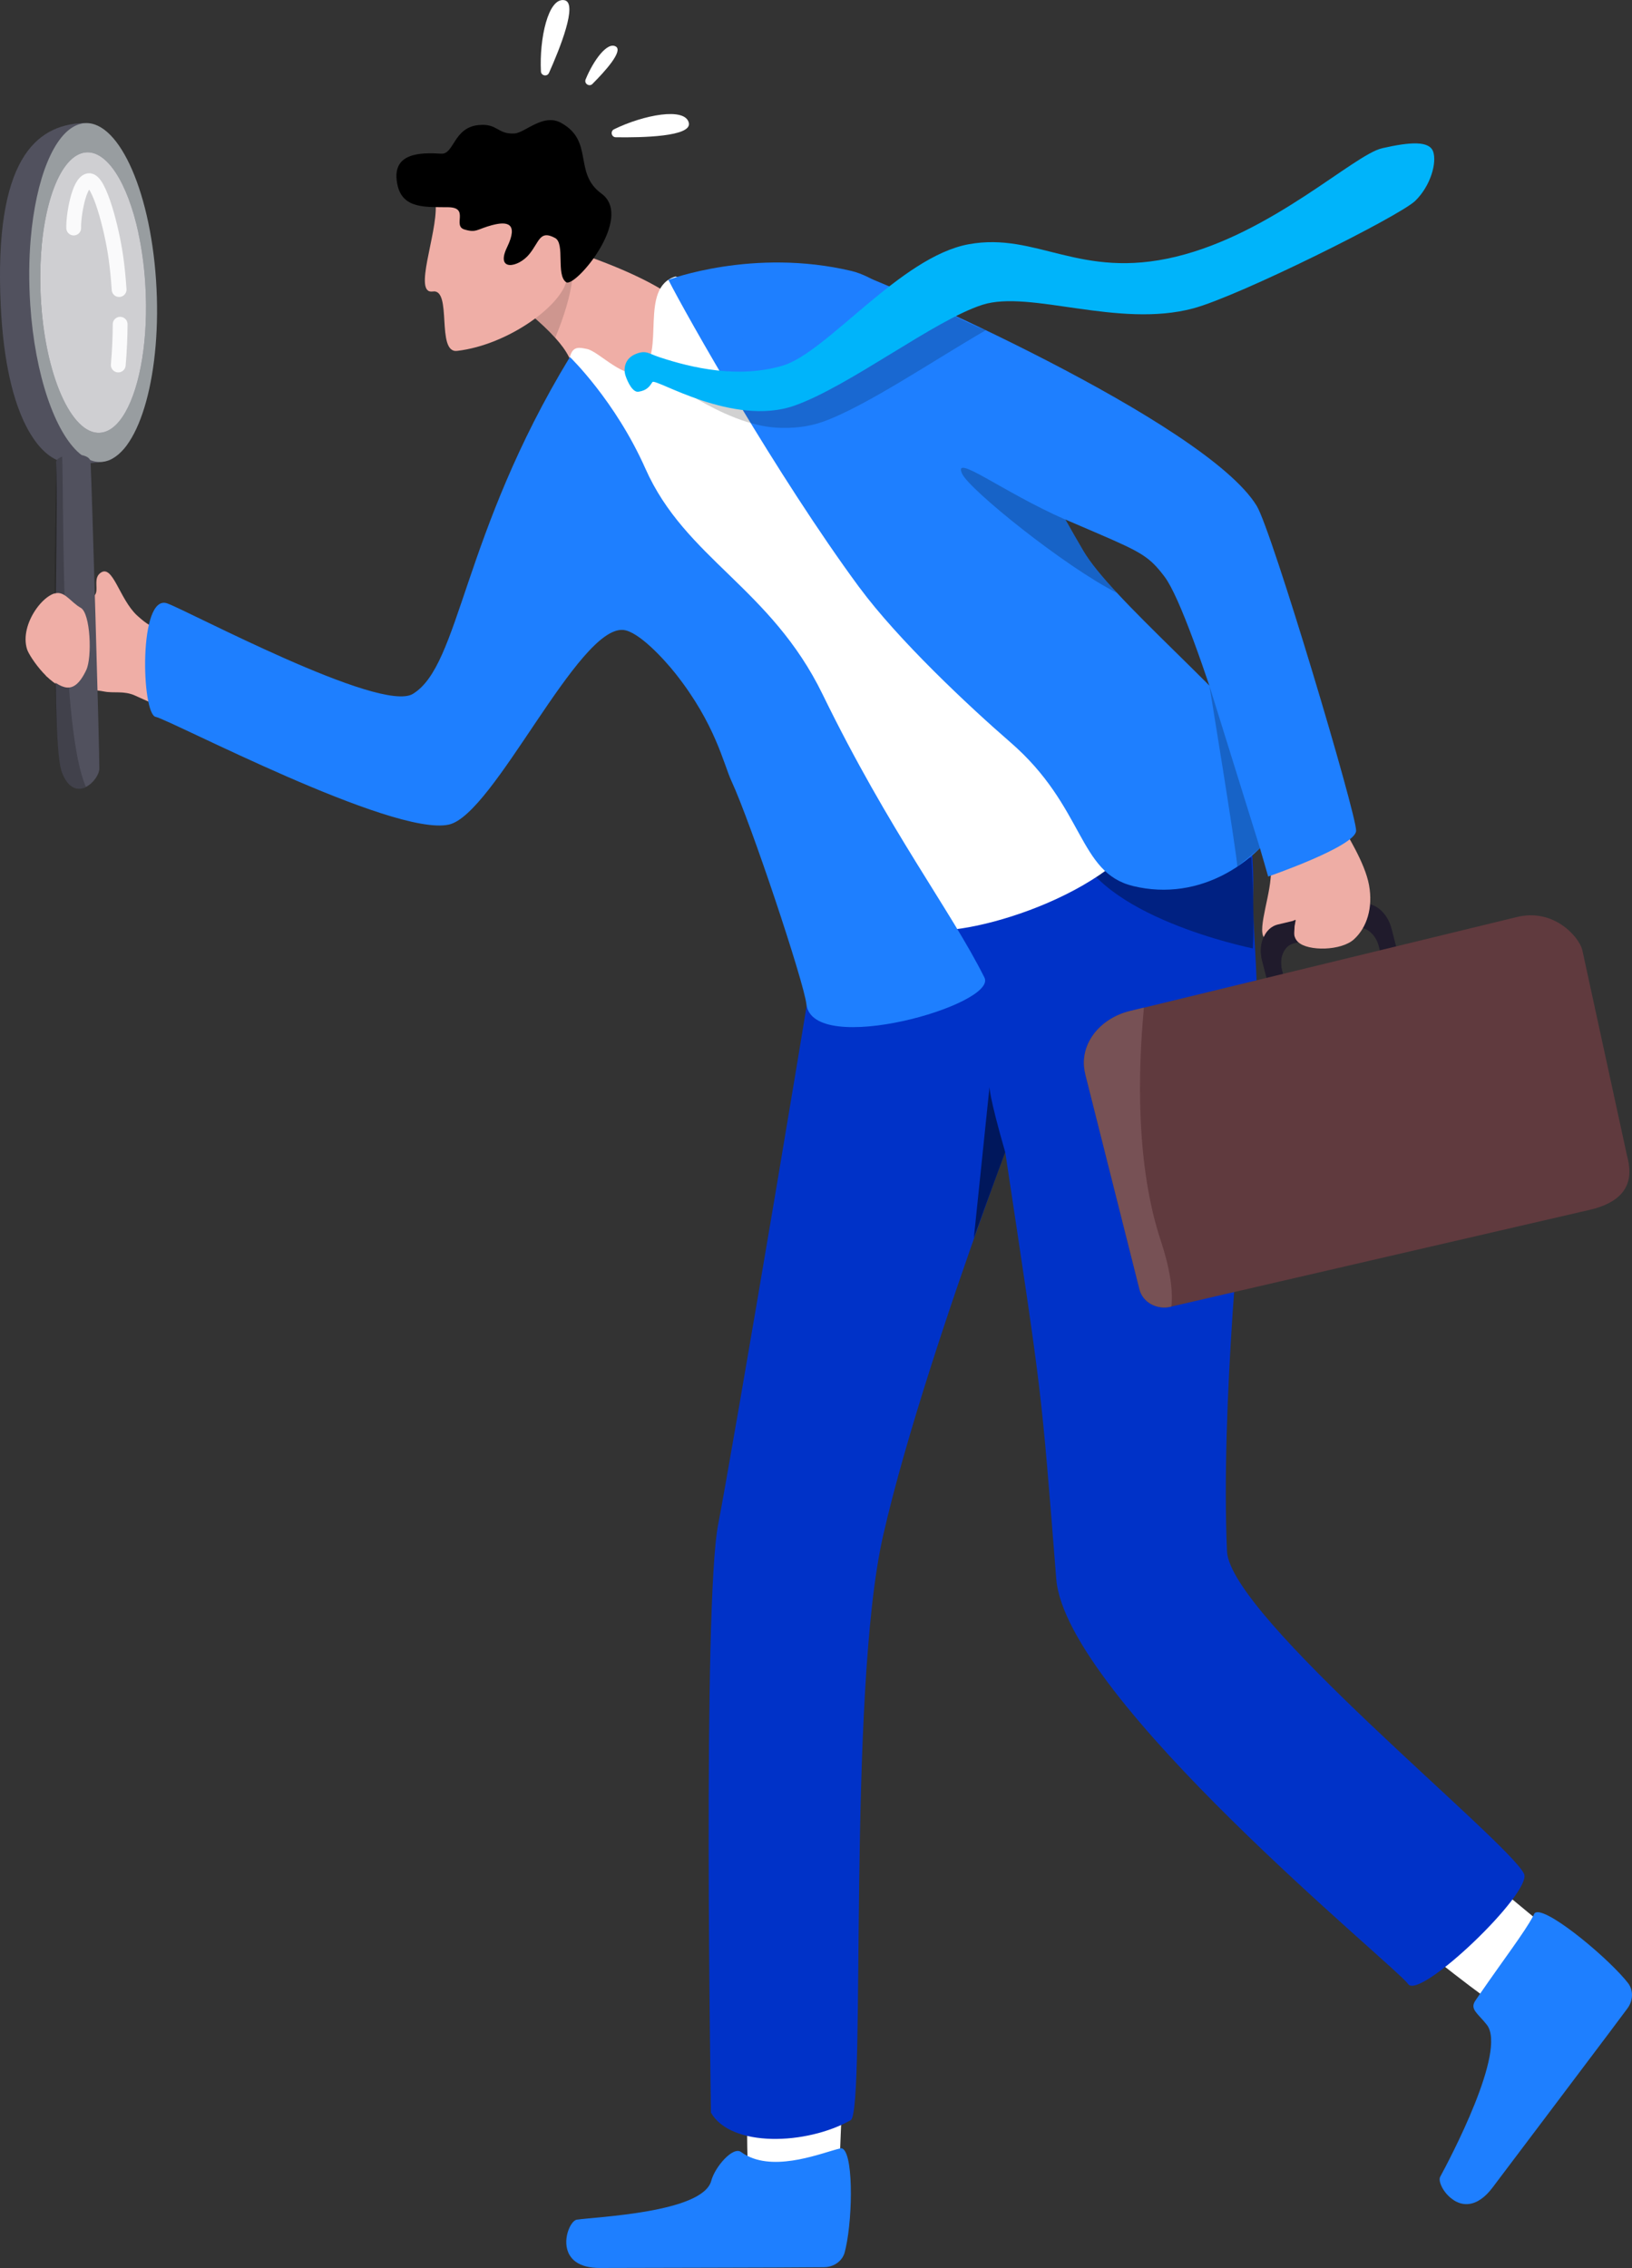 <?xml version="1.0" encoding="UTF-8"?>
<svg id="_レイヤー_2" data-name="レイヤー 2" xmlns="http://www.w3.org/2000/svg" viewBox="0 0 331.03 460">
  <rect x="0" y="0" width="331.03" height="460" fill="#333333" stroke="none"/>
  <defs>
    <style>
      .cls-1 {
        fill: #51515e;
      }

      .cls-2 {
        fill: #efaea6;
      }

      .cls-3 {
        fill: #775155;
      }

      .cls-4 {
        fill: #0032c8;
      }

      .cls-5 {
        opacity: .72;
      }

      .cls-5, .cls-6 {
        fill: #fff;
      }

      .cls-7 {
        fill: #201b2c;
      }

      .cls-8 {
        fill: #1e7fff;
      }

      .cls-9 {
        fill: #00b4fa;
      }

      .cls-10 {
        fill: #eeada5;
      }

      .cls-11 {
        fill: #989da0;
      }

      .cls-12 {
        fill: none;
        opacity: .9;
        stroke: #fff;
        stroke-linecap: round;
        stroke-miterlimit: 10;
        stroke-width: 3px;
      }

      .cls-13 {
        opacity: .46;
      }

      .cls-14 {
        opacity: .35;
      }

      .cls-15 {
        opacity: .54;
      }

      .cls-16 {
        opacity: .22;
      }

      .cls-17 {
        opacity: .2;
      }

      .cls-18 {
        opacity: .18;
      }

      .cls-19 {
        opacity: .14;
      }

      .cls-20 {
        fill: #603a3e;
      }
    </style>
  </defs>
  <g id="Illust">
    <g>
      <path class="cls-2" d="M14.6,139.8c1.7-.13,5,.15,6.5.45,2.01.4,3.98-.2,6.26.81.57.25,1.15.51,1.75.79.67.31,1.29.58,1.88.82,3.89,1.6,6.35,1.94,9.84,2.95,0,0,6.11-12.85,4.19-14.34-1.17-.92-3.93-1.34-7.08-2-1.32-.28-2.71-.6-4.07-1.02-.68-.2-1.36-.43-2.02-.7-1.48-.58-2.83-1.6-4.04-2.72-3.65-3.39-4.94-10.61-7.49-8.6-2.53,2,2.96,7.19-7.97,4.06-2.96-.85-8.54,6.22-6.85,11.42.48,1.5,5.08,8.36,9.1,8.06Z"/>
      <g>
        <path class="cls-6" d="M151.9,442.02c-.71-6.74-.18-23.82-.18-23.82l19.44-.65-1.05,25.64-12.85,8.15-5.36-9.33Z"/>
        <path class="cls-8" d="M115.54,457.38c.61,1.04,1.68,1.89,3.42,2.32.78.19,1.69.3,2.75.29,8.59-.04,36.08-.05,45.46-.15.38,0,.74-.05,1.1-.14,1.48-.37,2.68-1.44,3.06-2.86.08-.31.16-.62.23-.96,1.47-6.68,1.54-19.99-.96-20.18-.07.01-.13.03-.2.05-3.47.81-12.6,4.65-18.8,1.51-.45-.22-.88-.49-1.29-.79-1.63-1.2-5.29,3.01-6.04,5.84-1.72,6.48-23.41,7.3-27.28,7.89-1.31.2-3.13,4.34-1.46,7.17Z"/>
      </g>
      <g>
        <path class="cls-6" d="M306.61,408.79c-5.79-3.52-19.06-14.28-19.06-14.28l11.27-15.85,19.77,16.37-1.31,15.16-10.68-1.39Z"/>
        <path class="cls-8" d="M294.87,446.25c1.34.86,3.06,1.18,4.93.15.2-.11.39-.23.59-.37.77-.53,1.57-1.3,2.37-2.37,4.25-5.65,16.27-21.54,23.5-31.17,1.54-2.06,2.87-3.82,3.85-5.15,1.17-1.58,1.23-3.68.12-5.12-.2-.26-.42-.53-.66-.81-4.61-5.38-16.66-15.21-18.32-13.34-.09.19-.19.39-.3.6-1.7,3.21-6.04,8.88-10.72,15.68-.33.47-.65.96-.98,1.44-1.18,1.74.54,2.58,2.34,4.89,4.13,5.28-7.61,27.4-9.47,30.83-.48.89.7,3.43,2.76,4.73Z"/>
      </g>
      <path class="cls-4" d="M254.42,219.26c-.25,3.05-.58,6.36-1.02,10-1.67,13.62-5.79,56.19-4.52,85.36.57,13.19,56.79,58.52,60.24,65.4,1.85,3.7-21.23,25.82-23.52,22.37-2.29-3.44-69.42-57.94-71.35-82.14-3.17-39.77-2.71-35.85-10.35-86.58h0c-.09.24-1.95,5.19-4.66,12.79-5.8,16.23-15.49,44.59-20.14,65.12-7.24,32.03-3.46,115.53-6.49,118.41-9.03,5.1-24.32,5.59-28.4-1.49,0,0-1.73-103.26,1.48-119.43,2.18-11,20.56-118.76,24.66-147.7,0,0,80.97-16.91,83.45,9.58.34,3.62.44,6.82.39,9.87-.06,4.11.17,7.93.41,12.11.38,6.83.75,14.63-.18,26.32Z"/>
      <path class="cls-13" d="M221.97,224.58s0,.02,0,.04c-.16-.06-.23-.09-.25-.1.04,0,.25.06.25.06Z"/>
      <path class="cls-15" d="M203.89,233.67h0c-.09.24-3.65,9.84-6.36,17.44l3.18-30.66s-.11,1.83,3.18,13.22Z"/>
      <path class="cls-14" d="M254.12,192.36c-.67-.14-31.88-6.52-36.1-21.49,0,0,27.13,2.23,35.81,3.12.38,6.83.56,14.5.29,18.36Z"/>
      <path class="cls-2" d="M99.91,49.31l1.91,10.3,1.13.53s2.23,1.57,4.85,3.79c1.59,1.35,3.33,2.94,4.8,4.57,1.17,1.29,2.16,2.61,2.77,3.85,1.5,3.03,5.48,5.47,6.73,11.3.94,4.37,16.66-.91,16.66-.91l-.65-21.2c-5.12-4.67-17.13-9.13-23.16-10.98-6.7-2.06-15.06-1.24-15.06-1.24Z"/>
      <path class="cls-19" d="M107.82,63.93c1.59,1.35,3.33,2.94,4.8,4.57,3.69-8.74,4.86-16.88,1.82-16.72-2.3.12-5.13,7.87-5.13,7.87l-1.49,4.28Z"/>
      <path class="cls-6" d="M136.99,56.09c-7.48,2.29-1.94,15.53-6.93,19.15-3.03,2.2-8.59-3.97-10.96-4.45-1.46-.29-2.92-.73-3.5,1.61-11.73,47.51,70.01,106.52,69.39,113.99-.51,6.11,30.29-.2,43.82-13.62,18.55-18.4,3.35-40.12.08-44.04-3.28-3.92-62.28-68.49-62.28-68.49,0,0-14.9-1.85-29.62-4.15Z"/>
      <g>
        <path class="cls-7" d="M256.01,194.85l.9,3.48,1.52,5.87v.04s.07.07.12.06l3.13-.78c.05-.01.09-.06.07-.1v-.04s-1.52-5.85-1.52-5.85l-.19-.73v-.04c-.08-.25-.12-.5-.15-.75-.13-1.04.02-2.03.41-2.83.42-.92,1.15-1.6,2.08-1.83l.97-.24h0s3.51-.88,3.51-.88l8.11-2.02c.49-.12,1-.11,1.48.03,1.44.38,2.74,1.79,3.22,3.68l.22.84h0s1.49,5.78,1.49,5.78c0,.05.06.07.11.06l3.13-.78c.05-.02.08-.05.06-.1l-1.49-5.76-.94-3.63c-.66-2.56-2.42-4.45-4.36-4.94-.62-.16-1.28-.18-1.92-.02l-9.59,2.39-3.6.89-.25.06s0,0-.01,0l-.13.03h0s0,0-.01,0l-3.25.81c-.09.02-.17.05-.26.08-.07.02-.14.05-.21.07-.97.38-1.75,1.15-2.24,2.16-.04.06-.07.12-.1.19,0,0,0,0,0,0-.61,1.34-.77,3.05-.32,4.79Z"/>
        <path class="cls-10" d="M259.17,170.34s-.06.05-.06.09c.23,3.6-1,2.9-1.39,7.76-.4,4.89-3.27,12.19-.54,12.35,2.74.17,4.14-3.03,5.28-3.85s-1.16,2.49.85,4.38c2.01,1.9,8.78,1.8,11.35-.58,2.58-2.37,3.87-6.35,3.03-10.97-.84-4.62-4.6-10.33-5.53-12.24-.89-1.83-12.08,2.67-13,3.05Z"/>
        <path class="cls-7" d="M256,194.82l.91,3.52,1.52,5.87s.06.08.11.06l3.13-.78s.08-.05.07-.09v-.02s-1.51-5.85-1.51-5.85l-.19-.72v-.04c-.08-.25-.12-.5-.15-.75-.14-1.05.01-2.05.4-2.87h0c.43-.93,1.15-1.6,2.08-1.84l.13-1.89h0v-.04l.1-1.6v-.02s0-.02,0-.02h0s.06-.94.06-.94c0-.06-.05-.09-.1-.09t-.01,0l-.13.03h0s-3.27.78-3.27.78c-.09.02-.17.05-.26.08-.07.02-.14.05-.21.07-.98.39-1.77,1.18-2.26,2.2-.03.06-.06.11-.08.16h0s0,.01,0,.01c-.61,1.34-.77,3.05-.32,4.78Z"/>
        <g>
          <path class="cls-20" d="M220.14,217.87l10.99,43.64c.66,2.64,3.53,4.21,6.4,3.51l.06-.02,85.09-19.67c9.57-2.33,7.95-8.52,7.3-11.11l-9.04-41.57c-.65-2.59-5.78-8.58-13.41-6.62l-75.5,18.35-2.83.69c-6.23,1.52-10.53,6.94-9.05,12.81Z"/>
          <path class="cls-3" d="M220.14,217.87l10.99,43.64c.66,2.64,3.53,4.21,6.4,3.51h0s.07-.04.07-.08c.32-2.82-.09-7.05-2.17-13.35-5.04-15.29-4.63-34.1-3.41-47.11,0-.06-.05-.1-.11-.09l-2.71.66c-6.23,1.52-10.53,6.94-9.05,12.81Z"/>
        </g>
      </g>
      <path class="cls-8" d="M91.03,167.25c9.17-2,26.21-40.33,35.4-39.48,3.07.28,8.24,5.88,10.59,8.85,8.09,10.21,9.76,18.36,11.32,21.73,4.01,8.64,14.74,40.9,15.22,45.29,1.21,10.88,38.88.15,36.12-5.37-6.83-13.67-19.19-29.48-32.83-57.45-10.54-21.62-27.83-27.52-35.93-45.76-6.13-13.81-15.32-22.65-15.32-22.65-21.96,36.13-22.25,62.5-31.86,68.33-6.58,3.99-45.74-16.93-49.83-18.36-5.83-2.04-5.24,22.44-2.33,23.02,2.91.58,48.08,24.33,59.44,21.85Z"/>
      <path class="cls-8" d="M174.32,119.15c7.86,10.65,22.22,24.12,30.62,31.4,15.13,13.11,13.69,26.45,24.9,29.16,13.51,3.28,26.01-4.65,31.98-16.16,3.82-7.36-21.74-28.73-35.29-43.34-2.98-3.21-5.38-6.1-6.76-8.44-1.47-2.49-2.64-4.57-3.67-6.4h0c-.91-1.64-1.7-3.09-2.47-4.48-1.93-3.52-3.72-6.7-6.9-11.63-1.56-2.41-3.44-5.23-5.83-8.72-7.3-10.62-19.8-23.6-28.19-25.58-19.95-4.73-37.14,1.79-37.14,1.79,3.6,7.09,22.03,39.73,38.74,62.4Z"/>
      <path class="cls-8" d="M164.79,81.7c65.32,31.72,65.34,27.23,71.42,35.26,6.08,8.02,21.02,60.82,21.02,60.82,0,0,17.71-6.1,17.84-9.27.14-3.18-17.05-60.78-20.15-65.89-10.34-17.01-75.27-45.51-82.34-47.59-7.08-2.08-26.46,7.09-21.13,15.32,5.34,8.23,13.34,11.35,13.34,11.35Z"/>
      <g>
        <path class="cls-2" d="M88.38,41.6c.3,5.94-4.65,18.13-.61,17.52,4.04-.61.62,12.55,4.94,12.05,10.47-1.22,21.58-9.47,22.26-14.61.68-5.13-1.92-18.81-1.92-18.81l-24.68,3.84Z"/>
        <path d="M99.88,45.64c-3.24.87-3.23,1.64-5.69.9-2.45-.75,1.11-4.46-3.28-4.51-4.39-.06-9.14.39-10.25-4.36-1.6-6.88,4.85-6.73,8.86-6.5,2.58.15,2.47-5.29,7.51-5.8,3.95-.41,3.8,1.91,7.34,1.7,2.14-.13,5.8-4.16,9.44-2.15,6.75,3.72,2.42,10.16,8.18,14.34,6.72,4.88-5.36,19.22-7.16,17.97-2.1-1.46-.16-7.84-2.24-8.96-3.12-1.69-3.16.74-5.24,3.29-2.22,2.73-6.9,3.57-4.5-1.41,2.4-4.98-.05-5.28-2.98-4.5Z"/>
      </g>
      <path class="cls-16" d="M226.53,120.23c-2.98-3.21-5.38-6.1-6.76-8.44-1.47-2.49-2.64-4.57-3.67-6.4h0c-12.8-5.63-22.86-13.55-20.96-9.32,1.44,3.21,20.8,18.82,31.39,24.17Z"/>
      <path class="cls-16" d="M250.98,175.78c-.29-3.9-5.67-36.7-5.67-36.7l10.26,32.95-4.59,3.74Z"/>
      <g>
        <path class="cls-18" d="M133.28,76.2c.5-.75,13.12,9.97,24.36,10.55,3.11.16,6.25-.14,9.22-1.19,8.69-3.07,23.01-12.78,33.11-18.59-4.77-1.71-10.57-5.52-16.29-6.66-6.71,5.67-14.83,14.93-19.46,16.29-3.44,1.01-6.93,1.38-10.33,1.34-6.39-.08-12.46-1.65-17.21-3.23-2.42-.8-3.67-3.05-5.84-2.24-2.88,1.07,1.8,4.68,2.44,3.72Z"/>
        <path class="cls-9" d="M126.9,76.28c-.43-1.25-.39-3.58,2.22-4.55,1.97-.73,2.45,0,4.65.72,6.61,2.19,16.01,4.36,24.98,1.71,8.98-2.64,23.87-22.08,37.73-24.62,13.86-2.53,22.47,7.25,42.03,2.53,19.56-4.72,36.06-20.68,41.86-22.01,5.8-1.32,9.57-1.5,10.33.7.76,2.2-.46,6.87-3.63,9.97-3.17,3.1-35.71,19.33-45.05,21.82-15.24,4.07-33.08-3.79-42.72-.74-9.64,3.05-27,16.53-38.15,20.46-12.44,4.39-28.23-5.65-28.81-4.78-.58.87-1.1,1.7-2.83,1.96-1.18.18-2.18-1.94-2.61-3.19Z"/>
      </g>
      <g>
        <path class="cls-1" d="M.15,62.01c1.12,23.6,8.35,30.79,12.53,31.66,3.65.76,8.97.04,9.77-.44,2.17-1.31,3.3-2.95,3.3-2.95l-.38-2.98-.09-.73-.18-1.47-.79-6.26-.2-1.58c-.68,3.61-1.67,7.13-3.01,10.44-.45,1.1-.9,2.06-1.35,2.87-5.5-.49-10.58-12.68-11.62-28.5-.54-8.25.11-15.95,1.62-21.8.62-1.45,1.19-2.73,1.69-3.8,1.28-2.76,2.09-4.24,2.09-4.24.46-.1.91-.11,1.36-.02,1.36.25,2.69,1.29,3.9,2.96l-.15-1.21-.42-3.33-.14-1.14-.06-.45-.2-3.98c-.23.06-.78-.11-1-.11C7.25,25.39-1.25,32.37.15,62.01Z"/>
        <path class="cls-1" d="M29.75,57.82c1.11,16.85-2.78,31.42-8.68,32.56-5.9,1.14-11.58-11.6-12.69-28.44-1.11-16.85,2.78-31.42,8.68-32.56,5.9-1.14,11.58,11.6,12.69,28.44Z"/>
        <path class="cls-1" d="M9.74,40.28c.62-1.45,1.19-2.73,1.69-3.8,1.28-2.76,2.09-4.24,2.09-4.24.46-.1.91-.11,1.36-.02,1.36.25,2.69,1.29,3.9,2.96,5.17,7.08,8.48,25.45,5.33,42.09-.68,3.61-1.67,7.13-3.01,10.44-.45,1.1-.9,2.06-1.35,2.87.35.04.71.02,1.07-.05,1.67-.32,3.19-1.73,4.47-3.96,3.23-5.63,5-16.53,4.21-28.6-1.03-15.64-6-27.74-11.43-28.48-.42-.06-.84-.05-1.26.04-3.01.58-5.5,4.66-7.06,10.76Z"/>
        <path class="cls-5" d="M6.43,61.85c1.06,15.75,5.91,28.25,11.57,31.2.58-.61,1.17-1.43,1.74-2.47-5.5-.49-10.58-12.68-11.62-28.5-.54-8.25.11-15.95,1.62-21.8-.97,2.28-2.07,5.02-3.22,8.16-.36,4.19-.41,8.72-.1,13.41Z"/>
        <path class="cls-11" d="M21.58,93.52c-.12.03-.25.06-.38.09-1.18.23-2.35.03-3.49-.57-.24-.12-.48-.27-.71-.42-.29-.19-.57-.41-.86-.65-4.97-4.24-9.04-15.84-10-30.12-.31-4.68-.27-9.22.09-13.41h0c1.05-12.21,4.73-21.52,9.7-23.2.22-.07.44-.13.66-.18,7.05-1.39,13.79,12.83,15.06,31.76,1.25,18.59-3.24,34.81-10.08,36.7ZM28.06,47.16c-2.18-10.04-6.36-16.73-10.73-16.24-.11.01-.23.03-.34.05-.84.17-1.64.59-2.4,1.25-4.45,3.88-7.16,15.79-6.26,29.2,1.05,15.67,6.64,27.44,12.47,26.29,1.24-.24,2.39-1.05,3.42-2.32,3.36-4.13,5.49-13.15,5.4-23.63-.01-1.47-.07-2.98-.17-4.5-.24-3.61-.73-7.01-1.4-10.1Z"/>
        <path class="cls-1" d="M17.44,159.62c-1.58.79-3.52.46-4.84-2.88-2.32-5.88-.81-48.11-1.14-60.45-.03-.98-.05-1.7-.06-2.1,0-.16-.01-.27-.02-.33-.04-.53.47-.96,1.23-1.25.76-.29,1.78-.44,2.75-.43,1.55.03,2.97.49,3.02,1.53,0,.04,0,.09,0,.15.23,4.25,1.82,58.84,1.77,62.04-.02,1.17-1.2,2.95-2.72,3.71Z"/>
        <path class="cls-5" d="M28.06,47.16c-2.18-10.04-6.36-16.73-10.73-16.24-.11.01-.23.03-.34.05-.84.17-1.64.59-2.4,1.25-4.45,3.88-7.16,15.79-6.26,29.2,1.05,15.67,6.64,27.44,12.47,26.29,1.24-.24,2.39-1.05,3.42-2.32,3.36-4.13,5.49-13.15,5.4-23.63-.01-1.47-.07-2.98-.17-4.5-.24-3.61-.73-7.01-1.4-10.1Z"/>
        <g>
          <path class="cls-12" d="M24.16,58.73c-.17-2.65-.42-4.83-.64-6.41-.8-5.88-3.42-15.93-5.49-15.68-2.07.24-3.17,7.32-3.08,9.61"/>
          <path class="cls-12" d="M23.99,74.03c.26-2.92.37-5.7.38-8.27"/>
        </g>
        <path class="cls-17" d="M17.44,159.62c-1.58.79-3.52.46-4.84-2.88-2.58-6.54-1.08-60.95-1.22-62.88-.04-.53.47-.96,1.23-1.25.38,11.27-.26,55.68,4.83,67.01Z"/>
      </g>
      <path class="cls-2" d="M9.35,137.1c2.97,2.2,5.47,4.45,8.15-1.21,1.2-2.53.87-11.48-1.12-12.61-1.99-1.13-3.07-3.14-4.85-3-1.78.14-2.5,12.1-2.5,12.1l.32,4.72Z"/>
      <g>
        <path class="cls-6" d="M124.91,27.84c-.89-.01-1.17-1.22-.36-1.62,5.97-2.92,14.43-4.55,15.17-1.3.64,2.81-9.54,3-14.81,2.92Z"/>
        <path class="cls-6" d="M111.35,14.79c-.36.82-1.58.59-1.63-.3-.34-6.63,1.47-15.05,4.76-14.45,2.84.52-.98,9.95-3.13,14.76Z"/>
        <path class="cls-6" d="M120.18,17.02c-.65.66-1.75-.06-1.39-.92,1.59-3.88,4.42-7.73,6.14-6.65,1.47.92-2.14,4.95-4.75,7.56Z"/>
      </g>
    </g>
  </g>
</svg>